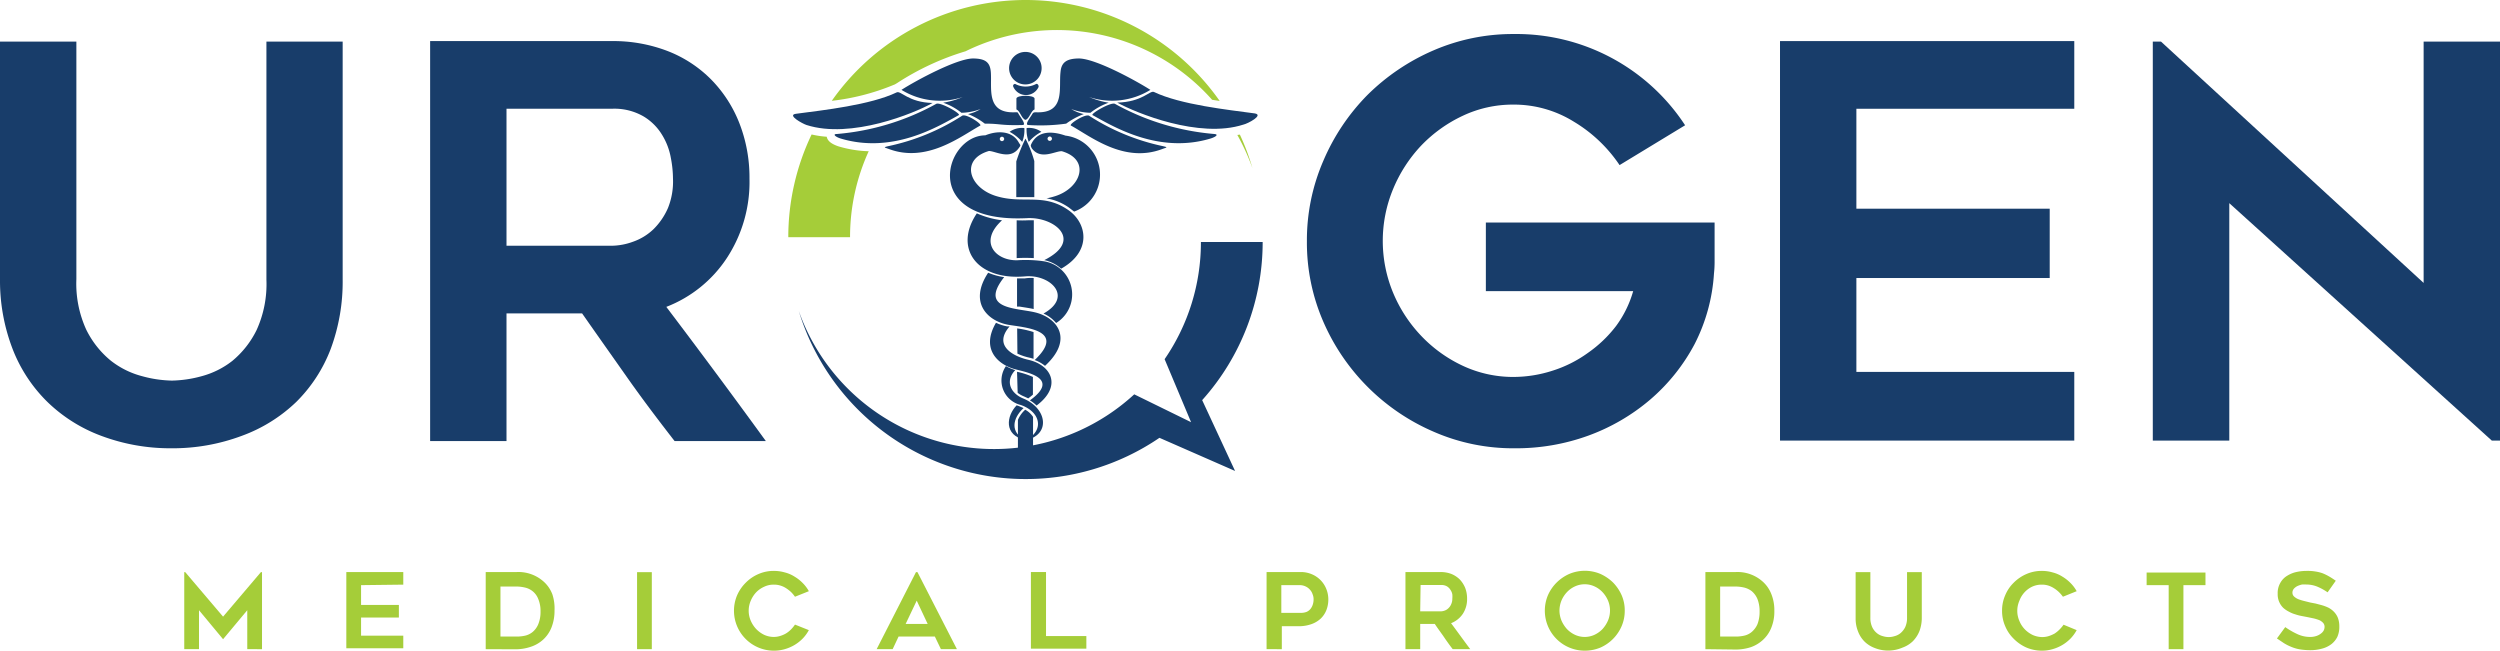 <svg xmlns="http://www.w3.org/2000/svg" viewBox="0 0 198.37 51.63"><defs><style>.cls-1{fill:none;}.cls-2,.cls-3{fill:#183d6a;}.cls-3,.cls-4{fill-rule:evenodd;}.cls-4,.cls-5{fill:#a5cd39;}</style></defs><title>Asset 1</title><g id="Layer_2" data-name="Layer 2"><g id="Layer_1-2" data-name="Layer 1"><path class="cls-1" d="M56.83,14.17a9,9,0,0,0-.18-1.64A5.19,5.19,0,0,0,56,10.71a4.3,4.3,0,0,0-1.47-1.47A4.61,4.61,0,0,0,52,8.63H43.62V19.5H52a5.09,5.09,0,0,0,1.7-.32,4.47,4.47,0,0,0,1.58-1,5.36,5.36,0,0,0,1.14-1.67A5.61,5.61,0,0,0,56.83,14.17Z"/><path class="cls-2" d="M21.14,22.19a8.78,8.78,0,0,1-.78,4,7.4,7.4,0,0,1-1.93,2.45A6.79,6.79,0,0,1,16,29.85a9.5,9.5,0,0,1-2.36.35,9.5,9.5,0,0,1-2.36-.35A6.79,6.79,0,0,1,8.77,28.6a7.4,7.4,0,0,1-1.93-2.45,8.78,8.78,0,0,1-.78-4V3.3H0V22.19a15.08,15.08,0,0,0,1,5.5,11.91,11.91,0,0,0,2.76,4.2A12.26,12.26,0,0,0,8,34.57a15.58,15.58,0,0,0,5.59,1,15.64,15.64,0,0,0,5.63-1,12.3,12.3,0,0,0,4.29-2.68,11.84,11.84,0,0,0,2.73-4.2,15.3,15.3,0,0,0,.95-5.5V3.3H21.14Z"/><path class="cls-2" d="M57.67,20.48a11,11,0,0,0,1.8-6.31,11.86,11.86,0,0,0-.8-4.39,10.27,10.27,0,0,0-2.24-3.47A9.88,9.88,0,0,0,53,4.06a12,12,0,0,0-4.45-.8H34.13V35h6.06V24.87h6C47.4,26.6,48.61,28.31,49.8,30s2.44,3.34,3.73,5h7.24q-3.9-5.37-7.9-10.65A10.11,10.11,0,0,0,57.67,20.48Zm-7.44-1.3a5.09,5.09,0,0,1-1.7.32H40.19V8.63h8.34a4.61,4.61,0,0,1,2.54.61,4.3,4.3,0,0,1,1.47,1.47,5.19,5.19,0,0,1,.69,1.82,8.86,8.86,0,0,1,.17,1.64A5.61,5.61,0,0,1,53,16.51a5.36,5.36,0,0,1-1.14,1.67A4.47,4.47,0,0,1,50.23,19.18Z"/><path class="cls-2" d="M117.9,23.1h11.69a8.62,8.62,0,0,1-1.36,2.77A10,10,0,0,1,126,28a9.83,9.83,0,0,1-2.8,1.41,10.16,10.16,0,0,1-3.14.5,9.44,9.44,0,0,1-4-.89,10.93,10.93,0,0,1-3.29-2.37,11.17,11.17,0,0,1-2.23-3.42,10.74,10.74,0,0,1,0-8.23,11.32,11.32,0,0,1,2.23-3.45,11.08,11.08,0,0,1,3.29-2.36,9.29,9.29,0,0,1,4-.89,9,9,0,0,1,4.83,1.36,11.47,11.47,0,0,1,3.62,3.44l5.2-3.16A16,16,0,0,0,120.1,2.7,15.86,15.86,0,0,0,113.74,4a17,17,0,0,0-5.23,3.53A16.81,16.81,0,0,0,105,12.77a15.83,15.83,0,0,0-1.3,6.38,15.71,15.71,0,0,0,1.3,6.37,16.78,16.78,0,0,0,8.79,8.75,15.7,15.7,0,0,0,6.36,1.3,16.76,16.76,0,0,0,5.87-1,16,16,0,0,0,4.94-2.88,15.09,15.09,0,0,0,3.51-4.4A14.18,14.18,0,0,0,136,21.71a8.32,8.32,0,0,0,.05-1c0-.45,0-.9,0-1.36v-.8c0-.28,0-.57,0-.89H117.9Z"/><polygon class="cls-2" points="141.24 34.96 164.59 34.96 164.59 29.51 147.3 29.51 147.3 22.06 162.64 22.06 162.64 16.56 147.3 16.56 147.3 8.63 164.59 8.63 164.59 3.26 141.24 3.26 141.24 34.96"/><polygon class="cls-2" points="192.31 3.3 192.31 22.45 171.47 3.3 170.82 3.3 170.82 34.96 176.89 34.96 176.89 16.12 197.72 34.96 198.37 34.96 198.37 3.3 192.31 3.3"/><path class="cls-3" d="M92.41,28.5l2.1,5L90,31.29a16.43,16.43,0,0,1-26.62-6.62A18.83,18.83,0,0,0,92,34.74l6,2.63-2.61-5.62a18.77,18.77,0,0,0,4.8-12.55h-4.9A16.36,16.36,0,0,1,92.41,28.5Z"/><path class="cls-4" d="M81.37,0A18.8,18.8,0,0,0,66,8a18.16,18.16,0,0,0,4.9-1.26L71,6.7l.17-.1a21,21,0,0,1,5.44-2.53A16.46,16.46,0,0,1,96.18,7.92l.6.09A18.82,18.82,0,0,0,81.37,0Z"/><path class="cls-4" d="M65.6,10.85a7.53,7.53,0,0,1-1.2-.18,18.85,18.85,0,0,0-1.85,8.15h4.9A16.39,16.39,0,0,1,68.93,12a9.19,9.19,0,0,1-2.41-.39C66.14,11.48,65.67,11.26,65.6,10.85Z"/><path class="cls-4" d="M98.18,10.71a17.84,17.84,0,0,1,1.2,2.63,18.58,18.58,0,0,0-1-2.66Z"/><path class="cls-3" d="M81.22,32.38l-.38-.16-.17-.06c-.8.82-1.07,2.38.7,2.76C80.13,34.33,80.33,33.19,81.22,32.38Z"/><path class="cls-3" d="M81.17,31.61c-1-.42-1.43-1.38-.61-2.24h0a3.68,3.68,0,0,1-.74-.32,2,2,0,0,0,1.16,3.08c1.55.52,1.94,2,.43,2.79C83.38,34.49,83.1,32.39,81.17,31.61Z"/><path class="cls-3" d="M81.64,28.56c-1.22-.27-2.87-1.12-1.53-2.66l-.19,0a3.57,3.57,0,0,1-.89-.29c-1.23,2.1.17,3.3,1.45,3.67.89.25,3.73.69,1.24,2.49a2.48,2.48,0,0,1,.53.41C84.27,30.67,83.46,29,81.64,28.56Z"/><path class="cls-3" d="M82.33,24.84c-1.38-.43-4.78-.16-2.65-2.85a5,5,0,0,1-1.27-.35c-1.59,2.4,0,3.85,1.6,4.13,1.32.23,4.62.4,2.09,2.8a2.7,2.7,0,0,1,.82.46C85.13,27,84,25.34,82.33,24.84Z"/><path class="cls-3" d="M82.74,20.72a10.18,10.18,0,0,0-2-.07c-1.71.06-3.14-1.44-1.23-3.17a7.1,7.1,0,0,1-2-.55c-1.87,2.77,0,5.33,3.83,5,2-.18,3.85,1.61,1.46,2.95a2.76,2.76,0,0,1,1,.75A2.66,2.66,0,0,0,82.74,20.72Z"/><path class="cls-3" d="M84.77,16.67c-2-1.39-3.6-.45-5.75-1.12s-2.84-2.9-.55-3.57c.51,0,1.7.76,2.39-.26.13-.18.14-.18,0-.37-.52-1-1.72-1-2.68-.61-3.21,0-5.34,7,3.32,6.57,2.15-.12,4.51,1.75,1.36,3.33a2.86,2.86,0,0,1,1.34.68C86.66,19.94,86.26,17.7,84.77,16.67Zm-5.26-5.82a.18.18,0,0,1,.17.17.18.18,0,0,1-.17.18.18.18,0,0,1-.18-.18A.18.18,0,0,1,79.51,10.85Z"/><path class="cls-3" d="M84.54,10.76c-1-.35-2.15-.42-2.68.61-.1.2-.08.19,0,.38.7,1,1.89.21,2.4.25,2.29.67,1.53,2.92-.55,3.57a6,6,0,0,1-.67.17,4.33,4.33,0,0,1,1.79.74l.4.31A3.12,3.12,0,0,0,84.54,10.76Zm-1.24.42a.18.18,0,0,1-.18-.17.18.18,0,0,1,.18-.18.18.18,0,0,1,.17.18A.18.18,0,0,1,83.3,11.18Z"/><path class="cls-3" d="M80.11,10.46a3.54,3.54,0,0,1,1,.8,2.48,2.48,0,0,0,.17-1.1A1.69,1.69,0,0,0,80.11,10.46Z"/><path class="cls-3" d="M81.37,7.6c-.34,0-.69.07-.72.21v.87c.29.11.41.75.72.83.31-.08.43-.72.72-.83V7.81C82.06,7.67,81.71,7.6,81.37,7.6Z"/><path class="cls-3" d="M82.22,6.66a1.77,1.77,0,0,1-1.67,0c-.1,0-.21.09-.14.24a1.1,1.1,0,0,0,2,0C82.43,6.75,82.32,6.63,82.22,6.66Z"/><path class="cls-3" d="M81.36,4.12a1.29,1.29,0,1,0,1.29,1.29A1.28,1.28,0,0,0,81.36,4.12Z"/><path class="cls-3" d="M80.53,8.91C78.21,9,78.72,7,78.62,5.72c-.06-.77-.42-1.07-1.4-1.08-1.3,0-4.53,1.75-5.69,2.49a5.8,5.8,0,0,0,4.86.57,6.6,6.6,0,0,1-1.55.45,4.79,4.79,0,0,1,1.45.8,4.56,4.56,0,0,0,1.52-.3,3,3,0,0,1-1,.4,5.46,5.46,0,0,1,1.33.76c1.3,0,1.23.16,3,.11.34,0-.19-.64-.34-.92C80.75,8.88,80.68,8.91,80.53,8.91Z"/><path class="cls-3" d="M76.35,9.18a17.47,17.47,0,0,1-5.88,2.42c-.41.1-.3.09.08.23,3,1.11,5.67-1,7.22-1.86C78,9.88,76.67,9,76.35,9.18Z"/><path class="cls-3" d="M74.29,8.24a19.65,19.65,0,0,1-7.86,2.39c-.42,0-.12.24.27.36,4.19,1.26,7.81-1,9.37-1.85C76.32,9.05,74.61,8.07,74.29,8.24Z"/><path class="cls-3" d="M71.15,7.33c-2.08,1-5.81,1.41-8,1.7-.73.1.54.79.85.89,3.53,1.13,8.55-.93,10-1.75C72.08,8.13,71.48,7.17,71.15,7.33Z"/><path class="cls-3" d="M81.46,10.16a2.63,2.63,0,0,0,.17,1.1,3.54,3.54,0,0,1,1-.8A1.67,1.67,0,0,0,81.46,10.16Z"/><path class="cls-3" d="M84.15,5.72C84,7,84.55,9,82.23,8.91c-.14,0-.22,0-.29.09-.15.28-.68.91-.34.92a14.69,14.69,0,0,0,3-.11A5.86,5.86,0,0,1,86,9.05a3,3,0,0,1-1-.4,4.56,4.56,0,0,0,1.52.3,5,5,0,0,1,1.45-.8,6.6,6.6,0,0,1-1.55-.45,5.8,5.8,0,0,0,4.86-.57c-1.16-.74-4.38-2.5-5.69-2.49C84.57,4.65,84.21,5,84.15,5.72Z"/><path class="cls-3" d="M92.29,11.6a17.47,17.47,0,0,1-5.88-2.42c-.32-.16-1.67.7-1.42.79,1.55.85,4.19,3,7.22,1.86C92.59,11.69,92.7,11.7,92.29,11.6Z"/><path class="cls-3" d="M96.33,10.63a19.65,19.65,0,0,1-7.86-2.39c-.32-.17-2,.81-1.77.9,1.55.84,5.18,3.11,9.36,1.85C96.45,10.87,96.75,10.66,96.33,10.63Z"/><path class="cls-3" d="M99.57,9c-2.14-.29-5.88-.69-8-1.7-.32-.16-.93.8-2.92.84,1.48.82,6.5,2.88,10,1.75C99,9.82,100.3,9.13,99.57,9Z"/><path class="cls-2" d="M80.64,12.81l0,2.83c.49,0,1,0,1.43,0l0-2.86A9.37,9.37,0,0,0,81.37,11,13.52,13.52,0,0,0,80.64,12.81Z"/><path class="cls-2" d="M81.55,17.48a8.55,8.55,0,0,1-.88,0l0,3h0a12.34,12.34,0,0,1,1.36,0l0-3-.23,0Z"/><path class="cls-2" d="M81.32,22.09c-.2,0-.41,0-.62,0v2.24l.22,0c.35.06.74.11,1.1.19l0-2.46A3,3,0,0,0,81.32,22.09Z"/><path class="cls-2" d="M80.73,28.06a4.5,4.5,0,0,0,1,.33l.28.08,0,0,0,0V26.35a7.19,7.19,0,0,0-1.3-.29Z"/><path class="cls-2" d="M80.75,31.17a2.09,2.09,0,0,0,.49.28l.35.16h0c.09-.07.23-.17.37-.3V29.91a6.38,6.38,0,0,0-1.26-.41Z"/><path class="cls-2" d="M81.35,32.51h0a2.26,2.26,0,0,0-.58.81v2.75l.62.74.58-.73v-3A1.74,1.74,0,0,0,81.35,32.51Z"/><path class="cls-5" d="M20.79,45.4v6.11H19.62V48.42l-1.92,2.3-1.91-2.3v3.09H14.62V45.4h.08l3,3.53,3-3.53Z"/><path class="cls-5" d="M28.65,46.43V48h3V49h-3v1.44H32v1H27.48V45.39H32v1Z"/><path class="cls-5" d="M38.54,51.51V45.39H41a3,3,0,0,1,2.15.77,2.59,2.59,0,0,1,.68,1A3.6,3.6,0,0,1,44,48.45a3.56,3.56,0,0,1-.23,1.31,2.62,2.62,0,0,1-.68,1,2.72,2.72,0,0,1-1,.57,3.76,3.76,0,0,1-1.19.19Zm1.17-1H41a3,3,0,0,0,.66-.07,1.45,1.45,0,0,0,.61-.3,1.58,1.58,0,0,0,.44-.61,2.54,2.54,0,0,0,.18-1,2.47,2.47,0,0,0-.18-1,1.47,1.47,0,0,0-.45-.62,1.5,1.5,0,0,0-.61-.29,3,3,0,0,0-.65-.08H39.71Z"/><path class="cls-5" d="M51.72,51.51H50.55V45.4h1.17Z"/><path class="cls-5" d="M64.18,50a3,3,0,0,1-.49.67,3.18,3.18,0,0,1-.65.51,3.31,3.31,0,0,1-.77.33,3.08,3.08,0,0,1-.86.12,3.17,3.17,0,0,1-3.17-3.17,3.14,3.14,0,0,1,.25-1.23,3.24,3.24,0,0,1,.69-1,3.16,3.16,0,0,1,1-.68,3,3,0,0,1,1.23-.25,3.08,3.08,0,0,1,.86.12,2.64,2.64,0,0,1,.77.33,3.18,3.18,0,0,1,.65.51,2.85,2.85,0,0,1,.49.65l-1.1.44a2.64,2.64,0,0,0-.31-.37,2.87,2.87,0,0,0-.4-.31,1.75,1.75,0,0,0-.46-.21,1.68,1.68,0,0,0-.5-.07,1.71,1.71,0,0,0-.78.17A2,2,0,0,0,60,47a2.2,2.2,0,0,0-.43.67,2,2,0,0,0,0,1.58,2.28,2.28,0,0,0,.43.66,2.22,2.22,0,0,0,.63.46,1.85,1.85,0,0,0,.78.17,1.69,1.69,0,0,0,.5-.08,2.13,2.13,0,0,0,.46-.2,2.08,2.08,0,0,0,.4-.32,2.72,2.72,0,0,0,.31-.38Z"/><path class="cls-5" d="M69.56,51.51l3.12-6.11h.12l3.13,6.11H74.66l-.48-1H71.3l-.47,1Zm2.3-2h1.75l-.87-1.85Z"/><path class="cls-5" d="M86.2,50.47v1H81.8V45.39H83v5.08Z"/><path class="cls-5" d="M103.23,45.39a2.22,2.22,0,0,1,.85.17,2.11,2.11,0,0,1,1.15,1.15,2.22,2.22,0,0,1,.17.85,2.32,2.32,0,0,1-.15.84,1.91,1.91,0,0,1-.44.67,2.1,2.1,0,0,1-.74.45,3,3,0,0,1-1,.17h-1.36v1.82H100.5V45.39Zm0,3.24a1.25,1.25,0,0,0,.45-.08.83.83,0,0,0,.31-.24,1.06,1.06,0,0,0,.18-.35,1.29,1.29,0,0,0,.06-.4,1,1,0,0,0-.08-.41.93.93,0,0,0-.21-.36,1,1,0,0,0-.35-.26,1.07,1.07,0,0,0-.49-.1h-1.43v2.2Z"/><path class="cls-5" d="M112.69,51.51h-1.17V45.39h2.78a2.39,2.39,0,0,1,.86.15,2.05,2.05,0,0,1,.67.44,2.2,2.2,0,0,1,.43.67,2.34,2.34,0,0,1,.15.85,2.12,2.12,0,0,1-.34,1.21,2,2,0,0,1-.93.74c.51.68,1,1.37,1.52,2.06h-1.39q-.37-.48-.72-1c-.23-.33-.47-.65-.7-1h-1.16Zm0-3h1.61a1,1,0,0,0,.33-.06.8.8,0,0,0,.3-.19.91.91,0,0,0,.22-.32,1.06,1.06,0,0,0,.09-.45,2,2,0,0,0,0-.32.89.89,0,0,0-.14-.35.86.86,0,0,0-.28-.29.87.87,0,0,0-.49-.11h-1.61Z"/><path class="cls-5" d="M125.75,51.63a3.17,3.17,0,0,1-3.17-3.18,3.14,3.14,0,0,1,.25-1.23,3.28,3.28,0,0,1,.69-1,3.34,3.34,0,0,1,1-.68,3.18,3.18,0,0,1,2.47,0,3.52,3.52,0,0,1,1,.68,3.43,3.43,0,0,1,.68,1,3,3,0,0,1,.25,1.23,3.05,3.05,0,0,1-.25,1.24A3.27,3.27,0,0,1,127,51.38,3.23,3.23,0,0,1,125.75,51.63Zm0-5.27a1.85,1.85,0,0,0-.78.17,2,2,0,0,0-.64.46,2.28,2.28,0,0,0-.43.66,2.18,2.18,0,0,0-.16.79,2.15,2.15,0,0,0,.16.8,2.48,2.48,0,0,0,.43.67,2.14,2.14,0,0,0,.64.46,1.85,1.85,0,0,0,1.55,0,2.14,2.14,0,0,0,.64-.46,2.48,2.48,0,0,0,.43-.67,2,2,0,0,0,.16-.8,2,2,0,0,0-.16-.79,2.28,2.28,0,0,0-.43-.66,2,2,0,0,0-.64-.46A1.84,1.84,0,0,0,125.76,46.36Z"/><path class="cls-5" d="M135.32,51.51V45.39h2.41a3,3,0,0,1,2.15.77,2.59,2.59,0,0,1,.68,1,3.4,3.4,0,0,1,.23,1.31,3.37,3.37,0,0,1-.23,1.31,2.62,2.62,0,0,1-.68,1,2.77,2.77,0,0,1-.95.57,3.87,3.87,0,0,1-1.2.19Zm1.17-1h1.24a3,3,0,0,0,.66-.07,1.4,1.4,0,0,0,.61-.3,1.7,1.7,0,0,0,.45-.61,2.73,2.73,0,0,0,.17-1,2.66,2.66,0,0,0-.17-1,1.66,1.66,0,0,0-.45-.62,1.63,1.63,0,0,0-.61-.29,3.13,3.13,0,0,0-.66-.08h-1.24Z"/><path class="cls-5" d="M149.86,51.62a2.83,2.83,0,0,1-1.07-.19,2.32,2.32,0,0,1-.83-.51,2.28,2.28,0,0,1-.53-.82,2.74,2.74,0,0,1-.19-1.06V45.4h1.17V49a1.73,1.73,0,0,0,.15.77,1.36,1.36,0,0,0,.37.47,1.21,1.21,0,0,0,.48.24,1.51,1.51,0,0,0,.91,0,1.21,1.21,0,0,0,.48-.24,1.49,1.49,0,0,0,.37-.47,1.73,1.73,0,0,0,.15-.77V45.4h1.17V49a3,3,0,0,1-.18,1.06,2.42,2.42,0,0,1-.53.82,2.32,2.32,0,0,1-.83.51A2.86,2.86,0,0,1,149.86,51.62Z"/><path class="cls-5" d="M164.78,50a3,3,0,0,1-.49.67,3.18,3.18,0,0,1-.65.51,3.31,3.31,0,0,1-.77.33,3,3,0,0,1-.86.12,3.13,3.13,0,0,1-1.22-.25,3.24,3.24,0,0,1-1-.69,3,3,0,0,1-.68-1,3,3,0,0,1-.25-1.23,3,3,0,0,1,.25-1.23,3,3,0,0,1,.68-1,3.21,3.21,0,0,1,1-.68,3,3,0,0,1,1.22-.25,3,3,0,0,1,.86.12,2.64,2.64,0,0,1,.77.33,3.18,3.18,0,0,1,.65.51,2.85,2.85,0,0,1,.49.65l-1.09.44a2.73,2.73,0,0,0-.32-.37,2.38,2.38,0,0,0-.4-.31,1.85,1.85,0,0,0-.45-.21,1.7,1.7,0,0,0-.51-.07,1.77,1.77,0,0,0-.78.17,2,2,0,0,0-1,1.12,2,2,0,0,0,0,1.58,2.06,2.06,0,0,0,.42.66,2.22,2.22,0,0,0,.63.46,1.92,1.92,0,0,0,.78.17,1.7,1.7,0,0,0,.51-.08,2.67,2.67,0,0,0,.46-.2,2.37,2.37,0,0,0,.39-.32,2.8,2.8,0,0,0,.32-.38Z"/><path class="cls-5" d="M175,46.43h-1.75v5.08h-1.17V46.43h-1.75v-1H175Z"/><path class="cls-5" d="M181.33,49.76a6,6,0,0,0,.95.55,2.38,2.38,0,0,0,1,.23,1.51,1.51,0,0,0,.5-.07,1.17,1.17,0,0,0,.37-.19.77.77,0,0,0,.23-.25.65.65,0,0,0,.07-.29.47.47,0,0,0-.11-.31,1,1,0,0,0-.3-.22,3.45,3.45,0,0,0-.45-.14l-.53-.11-.42-.08a3.36,3.36,0,0,1-.5-.13,2.28,2.28,0,0,1-.51-.21,2.06,2.06,0,0,1-.46-.31,1.49,1.49,0,0,1-.44-1.11,1.61,1.61,0,0,1,.22-.89,1.5,1.5,0,0,1,.56-.56,2.29,2.29,0,0,1,.74-.29,3.77,3.77,0,0,1,.81-.08,3.56,3.56,0,0,1,.68.05,3.06,3.06,0,0,1,.56.14,4,4,0,0,1,.51.25c.16.09.34.21.53.34l-.65.92a4.41,4.41,0,0,0-.84-.46,2.32,2.32,0,0,0-.84-.16,2.5,2.5,0,0,0-.35,0,1.9,1.9,0,0,0-.36.12.93.93,0,0,0-.29.22.47.47,0,0,0-.11.31.4.4,0,0,0,.14.31,1.1,1.1,0,0,0,.34.21,4.21,4.21,0,0,0,.46.14l.48.12.42.08.49.13a3.52,3.52,0,0,1,.51.19,1.71,1.71,0,0,1,.44.32,1.49,1.49,0,0,1,.32.48,1.86,1.86,0,0,1,.12.7,1.92,1.92,0,0,1-.16.83,1.7,1.7,0,0,1-.48.58,2.11,2.11,0,0,1-.74.35,3.45,3.45,0,0,1-.94.12,5.08,5.08,0,0,1-.84-.07,3.1,3.1,0,0,1-.67-.2,3.81,3.81,0,0,1-.57-.29l-.55-.37Z"/></g></g></svg>